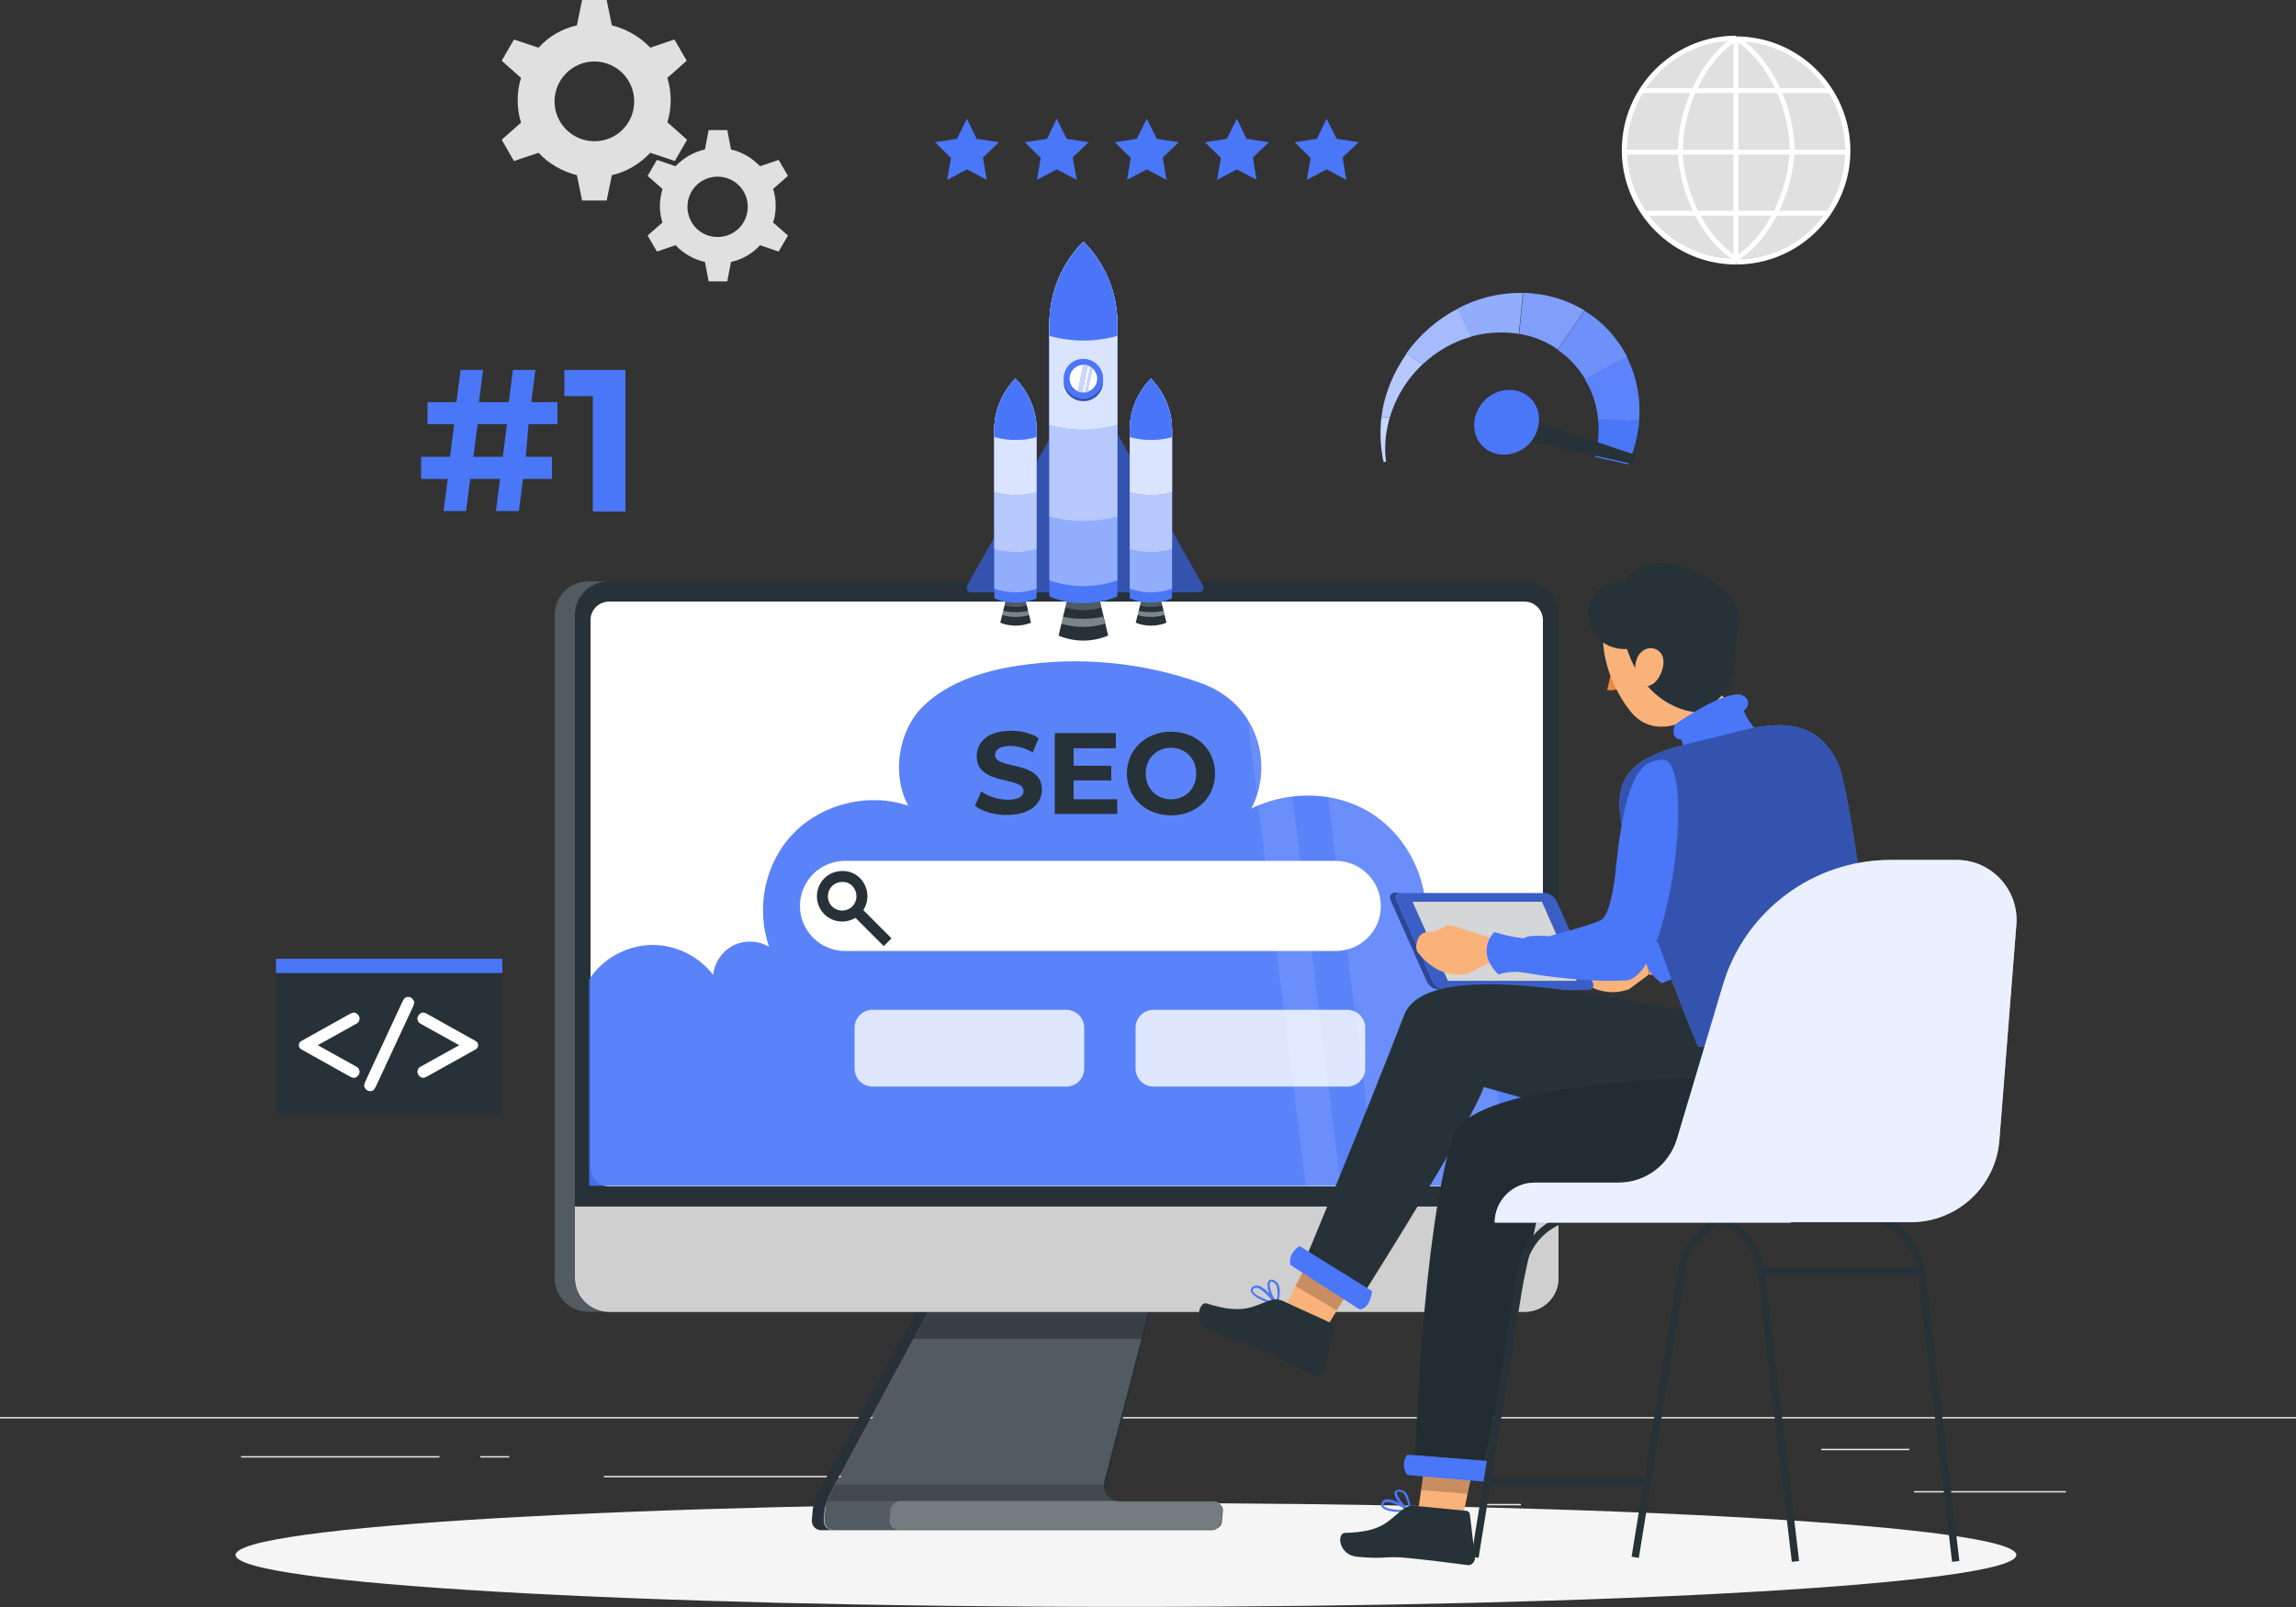 <svg xmlns="http://www.w3.org/2000/svg" width="627" height="439" viewBox="0 0 627 439" fill="none"><rect x="0" y="0" width="627" height="439" fill="#333333" stroke="none"/><g clip-path="url(#clip0_296_370)"><path d="M564.175 407.238H522.668V407.614H564.175V407.238Z" fill="#EBEBEB"></path><path d="M415.324 410.753H404.414V411.13H415.324V410.753Z" fill="#EBEBEB"></path><path d="M521.413 395.688H497.336V396.065H521.413V395.688Z" fill="#EBEBEB"></path><path d="M120.009 397.697H65.836V398.073H120.009V397.697Z" fill="#EBEBEB"></path><path d="M139.068 397.697H131.168V398.073H139.068V397.697Z" fill="#EBEBEB"></path><path d="M282.4 403.095H164.9V403.472H282.4V403.095Z" fill="#EBEBEB"></path><path d="M627 387.026H0V387.402H627V387.026Z" fill="#EBEBEB"></path><path d="M325.413 252.319C325.413 255.332 323.031 257.717 320.021 257.717C317.012 257.717 314.629 255.332 314.629 252.319C314.629 249.306 317.012 246.92 320.021 246.92C323.031 246.795 325.413 249.306 325.413 252.319Z" stroke="#263238" stroke-width="3" stroke-miterlimit="10"></path><path d="M323.783 256.21L332.436 264.873" stroke="#263238" stroke-width="3" stroke-miterlimit="10"></path><path d="M504.099 45.924C506.798 29.278 495.506 13.593 478.879 10.892C462.251 8.19 446.585 19.494 443.886 36.141C441.188 52.787 452.479 68.471 469.106 71.173C485.734 73.874 501.401 62.57 504.099 45.924Z" fill="#E0E0E0"></path><path d="M474.1 72.24C456.919 72.24 442.889 58.194 442.889 40.993C442.889 23.792 456.919 9.746 474.1 9.746V11.069C457.63 11.069 444.312 24.402 444.312 40.891C444.312 57.38 457.63 70.713 474.1 70.713V72.24Z" fill="white"></path><path d="M474.102 72.24V70.917C490.572 70.917 503.89 57.584 503.89 41.095C503.89 24.606 490.572 11.273 474.102 11.273V9.95C491.283 9.95 505.313 23.995 505.313 41.197C505.313 58.194 491.283 72.24 474.102 72.24Z" fill="white"></path><path d="M490.062 40.993H488.74C488.74 30.917 483.657 17.38 473.795 11.069L474.507 9.95C484.673 16.464 490.062 30.509 490.062 40.993Z" fill="white"></path><path d="M474.507 71.222L473.795 70.103C483.555 63.792 488.74 50.255 488.74 40.179H490.062C490.062 50.56 484.673 64.606 474.507 71.222Z" fill="white"></path><path d="M459.562 40.993H458.24C458.24 30.509 463.629 16.464 473.795 9.848L474.507 10.967C464.645 17.38 459.562 30.917 459.562 40.993Z" fill="white"></path><path d="M473.694 71.222C463.527 64.708 458.139 50.662 458.139 40.179H459.46C459.46 50.255 464.544 63.792 474.405 70.103L473.694 71.222Z" fill="white"></path><path d="M474.712 10.459H473.391V71.528H474.712V10.459Z" fill="white"></path><path d="M499.922 24.097H448.275V25.42H499.922V24.097Z" fill="white"></path><path d="M504.498 40.891H443.6V42.214H504.498V40.891Z" fill="white"></path><path d="M499.211 57.583H448.988V58.907H499.211V57.583Z" fill="white"></path><path d="M183.157 27.379C183.157 25.242 182.852 23.206 182.242 21.272L187.528 16.59L184.173 10.789L177.565 13.028C174.82 10.076 171.16 7.939 167.093 6.921L165.67 0H158.96L157.537 6.921C153.47 7.837 149.81 9.975 147.065 13.028L140.355 10.789L137 16.59L142.287 21.272C141.677 23.206 141.372 25.242 141.372 27.379C141.372 29.517 141.677 31.552 142.287 33.486L137 38.168L140.355 43.97L147.065 41.73C149.81 44.682 153.47 46.82 157.537 47.837L158.96 54.759H165.67L167.093 47.837C171.16 46.921 174.82 44.682 177.565 41.73L184.275 43.97L187.63 38.168L182.242 33.384C182.852 31.451 183.157 29.415 183.157 27.379ZM162.315 38.575C156.317 38.575 151.437 33.69 151.437 27.685C151.437 21.68 156.317 16.794 162.315 16.794C168.313 16.794 173.193 21.68 173.193 27.685C173.193 33.791 168.313 38.575 162.315 38.575Z" fill="#E0E0E0"></path><path d="M211.825 56.184C211.825 54.555 211.621 53.028 211.113 51.603L215.18 48.041L212.638 43.664L207.555 45.395C205.42 43.156 202.675 41.527 199.625 40.815L198.608 35.522H193.525L192.508 40.815C189.357 41.527 186.612 43.156 184.477 45.395L179.393 43.664L176.852 48.041L180.918 51.603C180.512 53.028 180.207 54.657 180.207 56.184C180.207 57.812 180.41 59.339 180.918 60.764L176.852 64.326L179.393 68.703L184.477 66.972C186.612 69.212 189.357 70.84 192.508 71.553L193.525 76.845H198.608L199.625 71.553C202.776 70.84 205.521 69.212 207.555 66.972L212.638 68.703L215.18 64.326L211.113 60.764C211.621 59.339 211.825 57.812 211.825 56.184ZM195.965 64.733C191.39 64.733 187.73 61.069 187.73 56.489C187.73 51.909 191.39 48.245 195.965 48.245C200.54 48.245 204.2 51.909 204.2 56.489C204.2 61.069 200.54 64.733 195.965 64.733Z" fill="#E0E0E0"></path><path d="M261.319 37.924L264.064 32.428L266.707 37.924L272.807 38.84L268.435 43.013L269.452 49.12L264.064 46.27L258.675 49.12L259.692 43.115L255.32 38.84L261.319 37.924Z" fill="#4A76F8"></path><path d="M285.922 37.924L288.566 32.428L291.311 37.924L297.309 38.84L292.937 43.013L294.056 49.12L288.566 46.27L283.177 49.12L284.194 43.115L279.822 38.84L285.922 37.924Z" fill="#4A76F8"></path><path d="M310.424 37.924L313.169 32.428L315.914 37.924L321.912 38.84L317.541 43.013L318.557 49.12L313.169 46.27L307.781 49.12L308.797 43.115L304.426 38.84L310.424 37.924Z" fill="#4A76F8"></path><path d="M335.026 37.924L337.771 32.428L340.414 37.924L346.514 38.84L342.142 43.013L343.159 49.12L337.771 46.27L332.382 49.12L333.399 43.115L329.027 38.84L335.026 37.924Z" fill="#4A76F8"></path><path d="M359.631 37.924L362.275 32.428L365.02 37.924L371.018 38.84L366.646 43.013L367.663 49.12L362.275 46.27L356.886 49.12L357.903 43.115L353.531 38.84L359.631 37.924Z" fill="#4A76F8"></path><path d="M307.481 438.875C441.769 438.875 550.631 432.523 550.631 424.688C550.631 416.853 441.769 410.502 307.481 410.502C173.192 410.502 64.33 416.853 64.33 424.688C64.33 432.523 173.192 438.875 307.481 438.875Z" fill="#F5F5F5"></path><path d="M225.343 412.259L225.092 415.147C225.092 415.524 225.092 415.9 225.217 416.151C225.217 416.277 225.343 416.402 225.468 416.653C225.593 416.904 225.593 416.904 225.719 417.03C225.844 417.156 225.97 417.281 226.095 417.407C226.471 417.658 226.973 417.909 227.6 417.909H330.929C331.18 417.909 331.431 417.909 331.682 417.783C331.807 417.783 332.058 417.658 332.183 417.532C332.56 417.407 332.936 417.03 333.187 416.779C333.312 416.653 333.312 416.528 333.437 416.402C333.563 416.151 333.688 415.775 333.688 415.398L333.939 412.636C333.939 412.259 333.939 412.008 333.814 411.632C333.814 411.506 333.688 411.381 333.563 411.255C333.312 410.878 333.061 410.627 332.81 410.502C332.685 410.376 332.56 410.376 332.434 410.251C332.183 410.125 331.933 410.125 331.682 410.125H305.975C305.599 410.125 305.348 410.125 304.972 410C304.846 410 304.721 410 304.595 409.874C304.47 409.874 304.345 409.749 304.219 409.749C304.094 409.749 303.968 409.623 303.843 409.623C303.718 409.497 303.467 409.372 303.341 409.246C303.091 409.121 302.965 408.87 302.84 408.744C302.714 408.619 302.714 408.493 302.589 408.368C302.464 408.242 302.464 408.242 302.464 408.117V407.991C302.338 407.865 302.338 407.74 302.338 407.614C302.338 407.489 302.213 407.363 302.213 407.238C302.213 407.238 302.213 407.238 302.213 407.112V406.987C302.213 406.861 302.213 406.736 302.087 406.736C302.087 406.61 302.087 406.484 301.962 406.359C301.962 406.233 301.962 406.108 301.962 405.982C301.962 405.857 301.962 405.731 301.962 405.606V405.48C301.962 405.355 301.962 405.229 301.962 405.104C301.962 404.978 301.962 404.852 302.087 404.727L312.245 365.934L314.126 358.527L315.631 352.627H256.943L253.808 358.527L249.796 365.934L226.973 408.242C226.847 408.368 226.847 408.493 226.722 408.744C226.597 408.87 226.597 409.121 226.471 409.246C226.346 409.372 226.346 409.623 226.22 409.749C226.22 409.874 226.095 410 226.095 410.125C225.468 410.753 225.343 411.506 225.343 412.259Z" fill="#263238"></path><path opacity="0.2" d="M333.814 412.511L333.563 415.398C333.438 416.779 332.184 417.909 330.804 417.909H227.475C225.97 417.909 224.841 416.653 224.967 415.147L225.217 412.259C225.343 411.506 225.468 410.753 225.719 410C225.97 409.372 226.221 408.744 226.471 408.117L256.442 352.501H315.129L301.586 404.601C301.461 404.978 301.461 405.229 301.461 405.48C301.335 407.614 302.715 409.498 304.846 410C305.097 410.125 305.473 410.125 305.85 410.125H331.557C332.936 410.125 333.939 411.13 333.814 412.511Z" fill="white"></path><path d="M223.212 408.117L253.182 352.501H256.443L226.472 408.117C225.72 409.372 225.343 410.879 225.218 412.259L224.967 415.147C224.842 416.653 225.97 417.909 227.475 417.909H224.215C222.71 417.909 221.581 416.653 221.707 415.147L221.958 412.259C222.083 410.753 222.585 409.372 223.212 408.117Z" fill="#263238"></path><path opacity="0.3" d="M256.568 352.376H315.255L311.744 365.683H249.42L256.568 352.376Z" fill="black"></path><path d="M157 167.954V329.527V349.112C157 354.133 161.138 358.276 166.154 358.276H416.578C421.594 358.276 425.732 354.133 425.732 349.112V329.527V167.954C425.732 162.932 421.594 158.79 416.578 158.79H166.154C164.022 158.79 162.141 159.543 160.637 160.673C160.386 160.798 160.135 161.049 160.01 161.175C159.383 161.677 158.881 162.43 158.379 163.058C158.129 163.56 157.878 164.062 157.627 164.564C157.251 165.694 157 166.824 157 167.954Z" fill="#263238"></path><path d="M425.607 329.527V349.112C425.607 354.133 421.469 358.276 416.453 358.276H166.154C161.138 358.276 157 354.133 157 349.112V329.527H425.607Z" fill="white"></path><path opacity="0.6" d="M425.607 329.527V349.112C425.607 354.133 421.469 358.276 416.453 358.276H166.154C161.138 358.276 157 354.133 157 349.112V329.527H425.607Z" fill="#AFAFAF"></path><path d="M166.28 324.003H416.327C419.086 324.003 421.343 321.743 421.343 318.981V169.335C421.343 166.573 419.086 164.313 416.327 164.313H166.28C163.521 164.313 161.264 166.573 161.264 169.335V318.981C161.389 321.743 163.521 324.003 166.28 324.003Z" fill="white"></path><path d="M160.637 158.79H166.154C161.138 158.79 157 162.932 157 167.954V349.112C157 354.133 161.138 358.276 166.154 358.276H160.637C155.621 358.276 151.482 354.133 151.482 349.112V167.954C151.482 162.932 155.495 158.79 160.637 158.79Z" fill="#263238"></path><g opacity="0.2"><path d="M160.637 158.79H166.154C161.138 158.79 157 162.932 157 167.954V349.112C157 354.133 161.138 358.276 166.154 358.276H160.637C155.621 358.276 151.482 354.133 151.482 349.112V167.954C151.482 162.932 155.495 158.79 160.637 158.79Z" fill="white"></path></g><path opacity="0.9" d="M422.847 259.726C416.452 258.47 406.169 262.613 404.288 268.89C404.79 265.124 402.783 261.106 399.398 259.098C396.137 257.215 391.748 255.834 388.613 258.093C391.623 245.79 387.108 231.981 377.202 224.072C367.421 216.162 353.125 215.284 341.714 220.807C345.099 214.405 345.35 206.496 342.466 199.842C339.582 193.188 334.315 188.794 327.543 186.409C311.868 180.885 294.814 179.253 278.387 181.764C268.856 183.145 259.075 186.158 252.178 192.811C245.281 199.465 243.4 211.643 248.04 220.054C237.381 216.413 224.715 219.426 216.815 227.461C208.915 235.496 206.282 247.925 210.044 258.596C207.159 256.838 203.272 256.713 200.262 258.219C197.253 259.726 195.121 262.864 194.745 266.254C190.732 260.981 184.086 257.842 177.565 258.093C170.919 258.345 164.523 261.86 160.887 267.509V323.878H421.343L422.847 259.726Z" fill="#4A76F8"></path><path d="M364.787 259.726H230.735C223.963 259.726 218.445 254.202 218.445 247.422C218.445 240.643 223.963 235.119 230.735 235.119H364.787C371.559 235.119 377.076 240.643 377.076 247.422C377.202 254.076 371.684 259.726 364.787 259.726Z" fill="white"></path><path d="M235.374 244.786C235.374 247.799 232.992 250.184 229.982 250.184C226.972 250.184 224.59 247.799 224.59 244.786C224.59 241.773 226.972 239.388 229.982 239.388C232.992 239.262 235.374 241.773 235.374 244.786Z" stroke="#263238" stroke-width="3" stroke-miterlimit="10"></path><path d="M233.744 248.678L242.397 257.34" stroke="#263238" stroke-width="3" stroke-miterlimit="10"></path><g opacity="0.1"><path d="M336.697 164.313H346.228L366.166 324.003H356.636L336.697 164.313Z" fill="white"></path><path d="M375.948 324.003L356.01 164.313H392.125L412.064 324.003H375.948Z" fill="white"></path></g><path opacity="0.2" d="M243.15 412.511L242.899 415.147C242.774 416.528 243.777 417.783 245.282 417.783H330.805C332.184 417.783 333.438 416.653 333.563 415.272L333.814 412.511C333.94 411.13 332.936 410 331.557 410H305.85C305.474 410 305.223 410 304.847 409.874H245.909C244.529 410 243.275 411.13 243.15 412.511Z" fill="white"></path><path opacity="0.2" d="M225.719 410H304.846C302.714 409.623 301.335 407.74 301.46 405.48H228.101L225.719 410Z" fill="black"></path><path d="M266.223 220.054L267.978 216.162C269.859 217.543 272.618 218.422 275.251 218.422C278.261 218.422 279.515 217.418 279.515 216.037C279.515 211.894 266.724 214.781 266.724 206.496C266.724 202.729 269.734 199.591 276.004 199.591C278.763 199.591 281.647 200.219 283.653 201.599L282.023 205.491C280.017 204.361 277.885 203.734 275.878 203.734C272.869 203.734 271.74 204.864 271.74 206.245C271.74 210.262 284.531 207.5 284.531 215.66C284.531 219.301 281.521 222.565 275.126 222.565C271.615 222.691 268.104 221.561 266.223 220.054Z" fill="#263238"></path><path d="M305.097 218.171V222.314H288.043V200.219H304.721V204.361H293.184V209.132H303.467V213.149H293.184V218.297H305.097V218.171Z" fill="#263238"></path><path d="M307.73 211.266C307.73 204.738 312.872 199.842 319.769 199.842C326.666 199.842 331.807 204.613 331.807 211.266C331.807 217.92 326.666 222.691 319.769 222.691C312.872 222.691 307.73 217.794 307.73 211.266ZM326.666 211.266C326.666 207.123 323.656 204.236 319.769 204.236C315.881 204.236 312.872 207.123 312.872 211.266C312.872 215.409 315.881 218.297 319.769 218.297C323.782 218.297 326.666 215.409 326.666 211.266Z" fill="#263238"></path><path opacity="0.8" d="M291.179 296.761H238.26C235.626 296.761 233.369 294.626 233.369 291.864V280.691C233.369 278.055 235.501 275.795 238.26 275.795H291.179C293.812 275.795 296.069 277.929 296.069 280.691V291.864C296.069 294.626 293.812 296.761 291.179 296.761Z" fill="white"></path><path opacity="0.8" d="M367.923 296.761H315.004C312.37 296.761 310.113 294.626 310.113 291.864V280.691C310.113 278.055 312.245 275.795 315.004 275.795H367.923C370.556 275.795 372.813 277.929 372.813 280.691V291.864C372.813 294.626 370.556 296.761 367.923 296.761Z" fill="white"></path><path d="M264.126 159.906L295.226 104.667C295.727 103.788 296.981 103.788 297.357 104.667L328.457 159.906C328.958 160.784 328.331 161.789 327.328 161.789H265.13C264.252 161.789 263.75 160.784 264.126 159.906Z" fill="#4A76F8"></path><path opacity="0.3" d="M264.126 159.906L295.226 104.667C295.727 103.788 296.981 103.788 297.357 104.667L328.457 159.906C328.958 160.784 328.331 161.789 327.328 161.789H265.13C264.252 161.789 263.75 160.784 264.126 159.906Z" fill="black"></path><path d="M281.558 170.075L280.053 163.923H274.661L273.156 170.075C275.664 171.079 278.674 171.204 281.558 170.075Z" fill="#263238"></path><path opacity="0.2" d="M274.661 163.797C274.661 163.797 274.411 164.676 274.285 165.304C276.292 165.932 278.423 165.932 280.43 165.304L280.054 163.797H274.661Z" fill="white"></path><path opacity="0.4" d="M273.909 166.811C273.784 167.187 273.658 167.564 273.658 167.94C276.041 168.694 278.674 168.694 281.182 167.94L280.931 166.811C278.423 167.313 276.166 167.313 273.909 166.811Z" fill="white"></path><path d="M283.062 163.421C279.175 165.053 275.162 164.927 271.525 163.421V117.347C271.525 111.949 273.783 107.052 277.294 103.412C280.805 106.927 283.062 111.823 283.062 117.347V163.421Z" fill="#4A76F8"></path><path d="M271.525 117.347C271.525 117.347 271.525 156.139 271.525 160.784C275.162 162.04 279.175 162.165 283.062 160.784C283.062 156.139 283.062 117.347 283.062 117.347C283.062 111.949 280.805 107.052 277.294 103.412C273.783 107.052 271.525 111.949 271.525 117.347Z" fill="#4A76F8"></path><path opacity="0.4" d="M271.525 117.347C271.525 117.347 271.525 156.139 271.525 160.784C275.162 162.04 279.175 162.165 283.062 160.784C283.062 156.139 283.062 117.347 283.062 117.347C283.062 111.949 280.805 107.052 277.294 103.412C273.783 107.052 271.525 111.949 271.525 117.347Z" fill="white"></path><path d="M271.525 117.347C271.525 117.347 271.525 136.931 271.525 149.988C275.162 150.992 279.175 151.118 283.062 149.988C283.062 136.931 283.062 117.347 283.062 117.347C283.062 111.949 280.805 107.052 277.294 103.412C273.783 107.052 271.525 111.949 271.525 117.347Z" fill="#4A76F8"></path><path opacity="0.6" d="M271.525 117.347C271.525 117.347 271.525 136.931 271.525 149.988C275.162 150.992 279.175 151.118 283.062 149.988C283.062 136.931 283.062 117.347 283.062 117.347C283.062 111.949 280.805 107.052 277.294 103.412C273.783 107.052 271.525 111.949 271.525 117.347Z" fill="white"></path><path d="M271.525 117.347C271.525 117.347 271.525 125.256 271.525 134.421C275.162 135.425 279.175 135.55 283.062 134.421C283.062 125.256 283.062 117.347 283.062 117.347C283.062 111.949 280.805 107.052 277.294 103.412C273.783 107.052 271.525 111.949 271.525 117.347Z" fill="#4A76F8"></path><path opacity="0.8" d="M271.525 117.347C271.525 117.347 271.525 125.256 271.525 134.421C275.162 135.425 279.175 135.55 283.062 134.421C283.062 125.256 283.062 117.347 283.062 117.347C283.062 111.949 280.805 107.052 277.294 103.412C273.783 107.052 271.525 111.949 271.525 117.347Z" fill="white"></path><path d="M271.525 117.347C271.525 117.347 271.525 118.1 271.525 119.356C275.162 120.36 279.175 120.485 283.062 119.356C283.062 118.1 283.062 117.347 283.062 117.347C283.062 111.949 280.805 107.052 277.294 103.412C273.783 107.052 271.525 111.949 271.525 117.347Z" fill="#4A76F8"></path><path opacity="0.4" d="M271.525 117.347C271.525 117.347 271.525 118.1 271.525 119.356C275.162 120.36 279.175 120.485 283.062 119.356C283.062 118.1 283.062 117.347 283.062 117.347C283.062 111.949 280.805 107.052 277.294 103.412C273.783 107.052 271.525 111.949 271.525 117.347Z" fill="#4A76F8"></path><path d="M318.55 170.075L317.045 163.923H311.653L310.148 170.075C312.656 171.079 315.666 171.204 318.55 170.075Z" fill="#263238"></path><path opacity="0.2" d="M311.529 163.797C311.529 163.797 311.278 164.676 311.152 165.304C313.159 165.932 315.291 165.932 317.297 165.304L316.921 163.797H311.529Z" fill="white"></path><path opacity="0.4" d="M310.776 166.811C310.651 167.187 310.525 167.564 310.525 167.94C312.908 168.694 315.541 168.694 318.049 167.94L317.799 166.811C315.416 167.313 313.033 167.313 310.776 166.811Z" fill="white"></path><path d="M320.054 163.421C316.167 165.053 312.154 164.927 308.518 163.421V117.347C308.518 111.949 310.775 107.052 314.286 103.412C317.797 106.927 320.054 111.823 320.054 117.347V163.421Z" fill="#4A76F8"></path><path d="M308.518 117.347C308.518 117.347 308.518 156.139 308.518 160.784C312.154 162.04 316.167 162.165 320.054 160.784C320.054 156.139 320.054 117.347 320.054 117.347C320.054 111.949 317.797 107.052 314.286 103.412C310.775 107.052 308.518 111.949 308.518 117.347Z" fill="#4A76F8"></path><path opacity="0.4" d="M308.518 117.347C308.518 117.347 308.518 156.139 308.518 160.784C312.154 162.04 316.167 162.165 320.054 160.784C320.054 156.139 320.054 117.347 320.054 117.347C320.054 111.949 317.797 107.052 314.286 103.412C310.775 107.052 308.518 111.949 308.518 117.347Z" fill="white"></path><path d="M308.518 117.347C308.518 117.347 308.518 136.931 308.518 149.988C312.154 150.992 316.167 151.118 320.054 149.988C320.054 136.931 320.054 117.347 320.054 117.347C320.054 111.949 317.797 107.052 314.286 103.412C310.775 107.052 308.518 111.949 308.518 117.347Z" fill="#4A76F8"></path><path opacity="0.6" d="M308.518 117.347C308.518 117.347 308.518 136.931 308.518 149.988C312.154 150.992 316.167 151.118 320.054 149.988C320.054 136.931 320.054 117.347 320.054 117.347C320.054 111.949 317.797 107.052 314.286 103.412C310.775 107.052 308.518 111.949 308.518 117.347Z" fill="white"></path><path d="M308.518 117.347C308.518 117.347 308.518 125.256 308.518 134.421C312.154 135.425 316.167 135.55 320.054 134.421C320.054 125.256 320.054 117.347 320.054 117.347C320.054 111.949 317.797 107.052 314.286 103.412C310.775 107.052 308.518 111.949 308.518 117.347Z" fill="#4A76F8"></path><path opacity="0.8" d="M308.518 117.347C308.518 117.347 308.518 125.256 308.518 134.421C312.154 135.425 316.167 135.55 320.054 134.421C320.054 125.256 320.054 117.347 320.054 117.347C320.054 111.949 317.797 107.052 314.286 103.412C310.775 107.052 308.518 111.949 308.518 117.347Z" fill="white"></path><path d="M308.518 117.347C308.518 117.347 308.518 118.1 308.518 119.356C312.154 120.36 316.167 120.485 320.054 119.356C320.054 118.1 320.054 117.347 320.054 117.347C320.054 111.949 317.797 107.052 314.286 103.412C310.775 107.052 308.518 111.949 308.518 117.347Z" fill="#4A76F8"></path><path opacity="0.4" d="M308.518 117.347C308.518 117.347 308.518 118.1 308.518 119.356C312.154 120.36 316.167 120.485 320.054 119.356C320.054 118.1 320.054 117.347 320.054 117.347C320.054 111.949 317.797 107.052 314.286 103.412C310.775 107.052 308.518 111.949 308.518 117.347Z" fill="#4A76F8"></path><path d="M302.623 173.59L300.241 163.546H291.463L289.08 173.59C293.218 175.347 298.109 175.473 302.623 173.59Z" fill="#263238"></path><path opacity="0.2" d="M291.463 163.546C291.463 163.546 291.087 165.053 290.836 165.932C293.971 166.81 297.482 166.936 300.743 165.932L300.116 163.546H291.463Z" fill="white"></path><path opacity="0.4" d="M290.209 168.443C290.083 169.07 289.958 169.698 289.707 170.326C293.594 171.456 297.733 171.581 301.745 170.326L301.244 168.443C297.607 169.196 293.845 169.196 290.209 168.443Z" fill="white"></path><path d="M305.131 162.919C298.987 165.43 292.341 165.304 286.572 162.919V88.472C286.572 79.684 290.083 71.775 295.852 66C301.62 71.775 305.131 79.684 305.131 88.472V162.919Z" fill="#4A76F8"></path><path d="M286.572 88.472C286.572 88.472 286.572 150.992 286.572 158.525C292.466 160.533 298.861 160.659 305.131 158.525C305.131 150.992 305.131 88.472 305.131 88.472C305.131 79.684 301.62 71.775 295.852 66C290.083 71.775 286.572 79.81 286.572 88.472Z" fill="#4A76F8"></path><path opacity="0.4" d="M286.572 88.472C286.572 88.472 286.572 150.992 286.572 158.525C292.466 160.533 298.861 160.659 305.131 158.525C305.131 150.992 305.131 88.472 305.131 88.472C305.131 79.684 301.62 71.775 295.852 66C290.083 71.775 286.572 79.81 286.572 88.472Z" fill="white"></path><path d="M286.572 88.472C286.572 88.472 286.572 120.109 286.572 141.074C292.466 142.706 298.861 142.832 305.131 141.074C305.131 120.109 305.131 88.472 305.131 88.472C305.131 79.684 301.62 71.775 295.852 66C290.083 71.775 286.572 79.81 286.572 88.472Z" fill="#4A76F8"></path><path opacity="0.6" d="M286.572 88.472C286.572 88.472 286.572 120.109 286.572 141.074C292.466 142.706 298.861 142.832 305.131 141.074C305.131 120.109 305.131 88.472 305.131 88.472C305.131 79.684 301.62 71.775 295.852 66C290.083 71.775 286.572 79.81 286.572 88.472Z" fill="white"></path><path d="M286.572 88.472C286.572 88.472 286.572 101.277 286.572 116.091C292.466 117.723 298.861 117.849 305.131 116.091C305.131 101.403 305.131 88.472 305.131 88.472C305.131 79.684 301.62 71.775 295.852 66C290.083 71.775 286.572 79.81 286.572 88.472Z" fill="#4A76F8"></path><path opacity="0.8" d="M286.572 88.472C286.572 88.472 286.572 101.277 286.572 116.091C292.466 117.723 298.861 117.849 305.131 116.091C305.131 101.403 305.131 88.472 305.131 88.472C305.131 79.684 301.62 71.775 295.852 66C290.083 71.775 286.572 79.81 286.572 88.472Z" fill="white"></path><path d="M286.572 88.472C286.572 88.472 286.572 89.602 286.572 91.736C292.466 93.368 298.861 93.494 305.131 91.736C305.131 89.728 305.131 88.472 305.131 88.472C305.131 79.684 301.62 71.775 295.852 66C290.083 71.775 286.572 79.81 286.572 88.472Z" fill="#4A76F8"></path><path opacity="0.1" d="M286.572 88.472C286.572 88.472 286.572 89.602 286.572 91.736C292.466 93.368 298.861 93.494 305.131 91.736C305.131 89.728 305.131 88.472 305.131 88.472C305.131 79.684 301.62 71.775 295.852 66C290.083 71.775 286.572 79.81 286.572 88.472Z" fill="#4A76F8"></path><path d="M301.243 103.412C301.243 106.425 298.861 108.81 295.851 108.81C292.842 108.81 290.459 106.425 290.459 103.412C290.459 100.399 292.842 98.013 295.851 98.013C298.735 98.013 301.243 100.399 301.243 103.412Z" fill="#4A76F8"></path><path d="M295.851 108.81C292.967 108.81 290.71 106.55 290.459 103.788C290.459 103.914 290.459 104.039 290.459 104.165C290.459 107.178 292.842 109.563 295.851 109.563C298.861 109.563 301.243 107.178 301.243 104.165C301.243 104.039 301.243 103.914 301.243 103.788C300.993 106.55 298.61 108.81 295.851 108.81Z" fill="#4A76F8"></path><path opacity="0.3" d="M295.851 108.81C292.967 108.81 290.71 106.55 290.459 103.788C290.459 103.914 290.459 104.039 290.459 104.165C290.459 107.178 292.842 109.563 295.851 109.563C298.861 109.563 301.243 107.178 301.243 104.165C301.243 104.039 301.243 103.914 301.243 103.788C300.993 106.55 298.61 108.81 295.851 108.81Z" fill="black"></path><path d="M295.852 107.178C297.93 107.178 299.614 105.492 299.614 103.412C299.614 101.332 297.93 99.645 295.852 99.645C293.774 99.645 292.09 101.332 292.09 103.412C292.09 105.492 293.774 107.178 295.852 107.178Z" fill="white"></path><path d="M295.6 107.178L297.104 99.771C296.728 99.645 296.227 99.52 295.85 99.52L294.346 106.927C294.722 107.052 295.098 107.178 295.6 107.178Z" fill="#4A76F8"></path><path d="M296.979 107.052L298.358 100.65C298.233 100.524 297.982 100.399 297.731 100.273L296.227 107.303C296.603 107.178 296.854 107.052 296.979 107.052Z" fill="#4A76F8"></path><g opacity="0.7"><path d="M295.6 107.178L297.104 99.771C296.728 99.645 296.227 99.52 295.85 99.52L294.346 106.927C294.722 107.052 295.098 107.178 295.6 107.178Z" fill="white"></path><path d="M296.979 107.052L298.358 100.65C298.233 100.524 297.982 100.399 297.731 100.273L296.227 107.303C296.603 107.178 296.854 107.052 296.979 107.052Z" fill="white"></path></g><path d="M433.383 260.102L431.878 260.353C430.624 260.604 429.621 261.734 429.37 262.99L429.244 263.994C429.119 264.998 429.495 266.003 430.248 266.756C432.63 268.89 438.148 272.657 444.919 270.146L450.312 266.128L449.434 258.847L438.148 257.215C437.521 257.215 436.768 257.466 436.267 257.968L433.383 260.102Z" fill="#FAB27B"></path><path d="M450.436 266.254L465.484 265.501L463.102 257.34L449.559 258.972L450.436 266.254Z" fill="#FAB27B"></path><path d="M459.467 257.34C458.965 258.345 458.589 259.6 458.84 261.107C459.09 262.488 459.717 265.124 461.222 266.756C458.714 266.756 456.206 267.384 453.949 268.514H453.824C446.049 263.115 450.563 256.838 450.563 256.838L451.065 256.964C453.824 257.466 456.582 257.592 459.467 257.34Z" fill="#4A76F8"></path><path d="M490.188 264.12C476.269 267.384 458.963 267.007 458.963 267.007C458.336 266.003 458.211 264.873 458.211 263.869C458.336 261.483 458.713 258.596 459.465 257.466C460.343 256.21 466.362 255.708 466.362 255.708C466.362 255.708 478.024 250.31 480.156 248.552C482.288 246.795 482.288 238.509 481.912 233.111C479.654 203.859 484.796 201.725 489.436 200.344C499.091 197.457 502.477 261.232 490.188 264.12Z" fill="#4A76F8"></path><path d="M394.633 270.397H433.633C434.887 270.397 435.514 269.392 434.887 268.137L425.105 246.167C424.604 244.912 423.099 243.907 421.845 243.907H382.846C381.592 243.907 380.965 244.912 381.592 246.167L391.373 268.137C391.875 269.392 393.379 270.397 394.633 270.397Z" fill="#4A76F8"></path><path opacity="0.2" d="M394.633 270.397H433.633C434.887 270.397 435.514 269.392 434.887 268.137L425.105 246.167C424.604 244.912 423.099 243.907 421.845 243.907H382.846C381.592 243.907 380.965 244.912 381.592 246.167L391.373 268.137C391.875 269.392 393.379 270.397 394.633 270.397Z" fill="black"></path><path d="M381.09 243.782H382.72C381.466 243.782 380.839 244.786 381.466 246.042L391.247 268.011C391.749 269.267 393.254 270.271 394.508 270.271H392.877C391.623 270.271 390.119 269.267 389.617 268.011L379.836 246.042C379.209 244.786 379.836 243.782 381.09 243.782Z" fill="#4A76F8"></path><path opacity="0.4" d="M381.09 243.782H382.72C381.466 243.782 380.839 244.786 381.466 246.042L391.247 268.011C391.749 269.267 393.254 270.271 394.508 270.271H392.877C391.623 270.271 390.119 269.267 389.617 268.011L379.836 246.042C379.209 244.786 379.836 243.782 381.09 243.782Z" fill="black"></path><path d="M395.386 267.886H430.624L421.093 246.293H385.73L395.386 267.886Z" fill="#263238"></path><path opacity="0.8" d="M395.386 267.886H430.624L421.093 246.293H385.73L395.386 267.886Z" fill="white"></path><path d="M511.382 268.639C511.382 268.639 512.385 281.57 512.51 286.09C513.388 316.22 488.81 318.605 470.752 315.215L405.168 296.886C402.534 305.674 372.187 353.631 372.187 353.631L356.262 344.467C356.262 344.467 372.814 304.795 383.473 277.176C389.618 261.358 439.151 272.28 457.334 275.544C462.852 277.05 461.849 268.388 461.849 268.388L511.382 268.639Z" fill="#263238"></path><path d="M368.175 352.753L362.03 362.921L350.744 357.272L356.638 345.722L368.175 352.753Z" fill="#FAB27B"></path><path d="M344.724 355.138C343.219 354.51 341.839 353.506 341.589 352.627C341.463 352.125 341.714 351.623 342.216 351.372C342.592 351.121 342.968 350.995 343.47 351.121C345.727 351.497 348.862 355.766 348.987 356.017C349.113 356.142 349.113 356.268 348.987 356.393C348.862 356.519 348.736 356.519 348.611 356.519C347.232 356.142 345.978 355.766 344.724 355.138ZM343.846 351.874C343.72 351.748 343.47 351.748 343.219 351.748C342.968 351.623 342.717 351.748 342.466 351.874C342.09 352.125 342.09 352.376 342.09 352.502C342.341 353.506 345.351 355.012 347.733 355.64C346.73 354.259 345.351 352.878 343.846 351.874Z" fill="#4A76F8"></path><path d="M348.486 356.519C347.232 355.138 345.476 351.246 346.354 349.991C346.479 349.614 346.981 349.363 347.733 349.614C348.36 349.865 348.862 350.242 349.113 350.869C350.116 352.878 348.862 356.268 348.862 356.393C348.862 356.519 348.736 356.519 348.611 356.644C348.611 356.519 348.486 356.519 348.486 356.519ZM347.733 350.242L347.608 350.116C347.106 349.865 346.981 350.116 346.855 350.242C346.354 350.995 347.357 353.882 348.486 355.514C348.987 354.134 348.987 352.501 348.611 351.12C348.36 350.744 348.109 350.367 347.733 350.242Z" fill="#4A76F8"></path><path d="M350.493 355.389L363.66 361.415C364.161 361.666 364.412 362.168 364.287 362.67L361.779 374.471C361.528 375.476 360.525 376.229 359.522 375.978C359.396 375.978 359.271 375.852 359.145 375.852C354.38 373.593 350.367 371.458 344.474 368.696C337.451 365.558 338.831 367.19 330.68 363.549C325.664 361.415 327.419 355.263 329.551 356.017C339.708 359.155 341.965 356.77 347.232 355.012C348.361 354.761 349.49 354.887 350.493 355.389Z" fill="#263238"></path><path opacity="0.2" d="M365.04 357.9L368.175 352.753L356.638 345.722L353.754 351.246L365.04 357.9Z" fill="black"></path><path d="M374.695 352.627L354.882 340.324C354.882 340.324 351.747 342.081 352.374 345.471L371.309 357.649C371.435 357.649 374.068 357.523 374.695 352.627Z" fill="#4A76F8"></path><path d="M401.781 403.221L399.398 414.519L387.234 412.887L388.99 400.459L401.781 403.221Z" fill="#FAB27B"></path><path d="M380.965 412.887C379.335 412.762 377.704 412.259 377.328 411.506C377.077 411.13 377.203 410.502 377.454 410.125C377.704 409.749 378.081 409.623 378.457 409.498C380.714 409.121 384.852 412.134 385.103 412.259C385.228 412.385 385.228 412.511 385.228 412.636C385.228 412.762 385.103 412.887 384.978 412.887C383.598 413.013 382.344 413.013 380.965 412.887ZM379.209 410.251C378.958 410.251 378.833 410.251 378.582 410.251C378.331 410.251 378.081 410.376 377.955 410.627C377.704 411.004 377.704 411.13 377.83 411.255C378.331 412.134 381.592 412.511 383.974 412.385C382.595 411.381 380.965 410.627 379.209 410.251Z" fill="#4A76F8"></path><path d="M384.852 412.887H384.727C383.222 412.008 380.463 408.995 380.84 407.614C380.965 407.238 381.216 406.861 382.094 406.861C382.721 406.861 383.348 407.112 383.724 407.489C385.229 408.995 385.229 412.511 385.229 412.636C385.229 412.762 385.103 412.887 385.103 412.887C384.978 413.013 384.978 413.013 384.852 412.887ZM382.219 407.363H382.094C381.592 407.363 381.467 407.614 381.467 407.614C381.341 408.493 383.097 410.879 384.602 412.008C384.602 410.502 384.1 409.121 383.348 407.866C382.971 407.614 382.595 407.489 382.219 407.363Z" fill="#4A76F8"></path><path d="M386.357 411.255L400.402 412.636C400.903 412.636 401.405 413.138 401.405 413.64L402.784 425.316C402.91 426.32 402.157 427.325 401.154 427.45C401.029 427.45 400.903 427.45 400.778 427.45C395.762 426.822 391.247 426.195 384.977 425.567C377.579 424.814 379.334 425.944 370.682 425.19C365.415 424.688 365.039 418.662 367.296 418.662C377.579 418.411 378.958 415.398 383.222 412.134C384.225 411.381 385.354 411.13 386.357 411.255Z" fill="#263238"></path><path opacity="0.2" d="M387.986 406.987L400.777 407.991L401.78 403.221L388.99 400.459L387.986 406.987Z" fill="black"></path><path d="M405.418 398.827L405.042 400.208L386.357 398.701L386.483 397.32L405.418 398.827Z" fill="#263238"></path><path d="M406.17 404.727L401.53 404.35L388.488 403.221L384.35 402.844C382.218 400.208 384.225 397.32 384.225 397.32L386.607 397.446L405.543 398.952L406.922 399.078C408.302 403.472 406.17 404.727 406.17 404.727Z" fill="#4A76F8"></path><path d="M482.163 326.389C465.234 327.895 426.109 328.523 420.842 327.77L405.418 398.826L386.482 397.32C386.482 397.32 388.489 335.93 396.765 310.445C403.411 289.981 510.628 294.25 510.628 294.25L511.005 300.025C511.757 319.86 501.6 324.757 482.163 326.389Z" fill="#263238"></path><path opacity="0.1" d="M482.163 326.389C465.234 327.895 426.109 328.523 420.842 327.77L405.418 398.826L386.482 397.32C386.482 397.32 388.489 335.93 396.765 310.445C403.411 289.981 510.628 294.25 510.628 294.25L511.005 300.025C511.757 319.86 501.6 324.757 482.163 326.389Z" fill="black"></path><path d="M397.768 308.687L397.643 310.068C397.643 310.068 397.643 309.566 397.768 308.687Z" fill="#263238"></path><path d="M457.834 197.708L462.975 205.366L474.638 195.322L467.364 186.409L457.834 197.708Z" fill="#FAB27B"></path><path opacity="0.2" d="M460.342 201.349C462.599 198.084 461.596 192.812 461.596 192.812L459.59 195.448L457.834 197.708L460.342 201.349Z" fill="black"></path><path d="M437.77 181.011C438.021 181.764 438.648 182.266 439.15 182.015C439.651 181.889 439.902 181.011 439.651 180.383C439.4 179.63 438.773 179.127 438.272 179.379C437.77 179.504 437.519 180.257 437.77 181.011Z" fill="#263238"></path><path d="M440.531 181.262L438.9 188.418C438.9 188.418 441.283 189.045 443.666 187.162L440.531 181.262Z" fill="#ED893E"></path><path d="M437.019 175.863C437.144 175.738 437.27 175.738 437.395 175.863C438.398 176.24 439.401 176.24 440.279 175.612C440.405 175.487 440.655 175.487 440.906 175.738C441.032 175.863 441.032 176.24 440.781 176.366C439.652 177.119 438.273 177.244 437.019 176.742C436.768 176.617 436.643 176.365 436.768 176.24C436.893 175.989 437.019 175.863 437.019 175.863Z" fill="#263238"></path><path d="M465.61 168.08C469.372 177.747 471.253 181.764 468.62 188.92C463.478 197.457 451.816 202.604 445.17 194.193C439.151 186.66 434.009 172.097 441.533 163.811C446.925 157.911 456.08 157.283 461.848 162.556C463.478 164.188 464.732 166.071 465.61 168.08Z" fill="#FAB27B"></path><path d="M474.764 170.967C474.137 174.231 473.886 177.495 473.761 180.76C473.635 182.768 473.259 184.777 472.381 186.534C470.751 190.175 467.491 192.937 463.729 194.569C463.729 194.569 450.06 194.444 444.292 177.244C441.157 177.495 437.771 176.114 435.764 173.729C433.758 171.218 433.006 167.703 434.009 164.69C435.137 161.049 439.777 158.79 443.539 158.664C445.922 155.274 450.185 153.642 454.324 153.768C458.462 153.893 462.349 155.651 465.986 157.66C468.995 159.417 472.005 161.552 473.761 164.69C474.764 166.448 475.14 168.833 474.764 170.967Z" fill="#263238"></path><path d="M447.175 179.504C446.297 181.513 446.297 183.773 447.05 185.656C448.053 188.292 450.937 187.79 452.567 185.656C454.072 183.647 455.201 179.881 453.194 177.998C451.188 176.115 448.304 177.119 447.175 179.504Z" fill="#FAB27B"></path><path d="M474.764 189.673C471.002 189.799 465.485 192.435 458.086 197.457C457.208 198.084 456.958 199.214 457.083 200.219C457.208 201.223 458.212 202.227 459.089 201.851C459.591 203.106 459.967 204.487 460.469 205.743C462.601 204.362 465.359 203.734 467.617 202.73C471.379 201.223 475.266 200.093 479.028 198.963C478.025 197.331 476.645 195.825 476.144 193.942C477.022 193.69 477.523 192.435 477.272 191.556C477.272 190.677 475.768 189.673 474.764 189.673Z" fill="#4A76F8"></path><path d="M474.764 189.673C471.002 189.799 465.485 192.435 458.086 197.457C457.208 198.084 456.958 199.214 457.083 200.219C457.208 201.223 458.212 202.227 459.089 201.851C459.591 203.106 459.967 204.487 460.469 205.743C462.601 204.362 465.359 203.734 467.617 202.73C471.379 201.223 475.266 200.093 479.028 198.963C478.025 197.331 476.645 195.825 476.144 193.942C477.022 193.69 477.523 192.435 477.272 191.556C477.272 190.677 475.768 189.673 474.764 189.673Z" fill="#4A76F8"></path><path d="M463.729 285.838C463.729 285.838 451.314 256.838 443.414 227.336C437.646 205.617 454.199 205.24 474.263 199.842C490.188 195.574 496.96 199.34 501.474 207.5C505.989 215.535 513.387 283.83 513.387 283.83L463.729 285.838Z" fill="#4A76F8"></path><path d="M463.729 285.838C463.729 285.838 451.314 256.838 443.414 227.336C437.646 205.617 454.199 205.24 474.263 199.842C490.188 195.574 496.96 199.34 501.474 207.5C505.989 215.535 513.387 283.83 513.387 283.83L463.729 285.838Z" fill="#4A76F8"></path><path opacity="0.3" d="M463.729 285.838C463.729 285.838 451.314 256.838 443.414 227.336C437.646 205.617 454.199 205.24 474.263 199.842C490.188 195.574 496.96 199.34 501.474 207.5C505.989 215.535 513.387 283.83 513.387 283.83L463.729 285.838Z" fill="black"></path><path d="M391.248 254.578H389.869C388.615 254.578 387.486 255.457 387.11 256.713L386.859 257.591C386.609 258.596 386.734 259.6 387.361 260.353C389.242 262.739 393.882 267.258 400.653 266.003L406.422 263.115L406.798 256.085L396.515 252.695C395.888 252.57 395.261 252.695 394.634 253.072L391.248 254.578Z" fill="#FAB27B"></path><path d="M406.422 263.115L420.592 264.873L419.84 256.838L406.798 256.085L406.422 263.115Z" fill="#FAB27B"></path><path d="M416.328 256.336C415.701 257.215 415.074 258.345 415.074 259.851C415.074 261.232 415.199 263.743 416.453 265.626C414.07 265.249 411.562 265.375 409.305 266.128H409.18C402.659 259.726 408.051 254.578 408.051 254.578L408.553 254.704C410.935 255.457 413.569 255.959 416.328 256.336Z" fill="#4A76F8"></path><path d="M444.042 267.76C430.374 268.514 414.072 265.249 414.072 265.249C413.695 264.12 413.695 263.115 413.946 262.111C414.448 259.977 415.2 257.215 416.203 256.21C417.332 255.206 422.975 255.708 422.975 255.708C422.975 255.708 434.888 252.57 437.145 251.314C439.528 250.059 440.782 242.275 441.283 237.002C444.042 209.132 449.309 207.877 453.823 207.5C463.479 206.496 456.206 267.133 444.042 267.76Z" fill="#4A76F8"></path><path d="M402.785 425.316L415.576 346.475C416.955 338.19 424.103 332.038 432.505 332.038H463.855C472.508 332.038 479.906 338.566 480.909 347.229L490.314 426.446" stroke="#263238" stroke-width="2" stroke-miterlimit="10"></path><path d="M446.549 425.316L459.34 346.475C460.719 338.19 467.867 332.038 476.269 332.038H507.619C516.271 332.038 523.67 338.566 524.673 347.229L534.078 426.446" stroke="#263238" stroke-width="2" stroke-miterlimit="10"></path><path d="M406.172 404.727H449.309" stroke="#263238" stroke-width="2" stroke-miterlimit="10"></path><path d="M480.91 347.103H525.427" stroke="#263238" stroke-width="2" stroke-miterlimit="10"></path><path d="M489.061 333.796H521.79C534.456 333.796 544.989 324.129 545.992 311.449L550.632 252.57C551.385 243.029 543.861 234.868 534.33 234.868H516.273C495.205 234.868 476.521 248.803 470.502 269.016L457.962 311.072C455.83 318.103 449.434 322.999 442.036 322.999H419.088C413.068 322.999 408.178 327.895 408.178 333.921H469.749H489.061V333.796Z" fill="#D1DDFF"></path><path opacity="0.7" d="M489.061 333.796H521.79C534.456 333.796 544.989 324.129 545.992 311.449L550.632 252.57C551.385 243.029 543.861 234.868 534.33 234.868H516.273C495.205 234.868 476.521 248.803 470.502 269.016L457.962 311.072C455.83 318.103 449.434 322.999 442.036 322.999H419.088C413.068 322.999 408.178 327.895 408.178 333.921H469.749H489.061V333.796Z" fill="#F6F8FE"></path><path d="M388.542 99.459C384.278 103.351 381.143 108.498 379.513 114.022H377.256C378.008 107.619 380.516 101.719 384.153 96.572L388.542 99.459Z" fill="#4A76F8"></path><path opacity="0.6" d="M388.542 99.459C384.278 103.351 381.143 108.498 379.513 114.022H377.256C378.008 107.619 380.516 101.719 384.153 96.572L388.542 99.459Z" fill="white"></path><path d="M401.834 91.927C396.818 93.308 392.304 95.944 388.542 99.459L384.027 96.572C387.664 91.424 392.555 87.156 398.198 84.268L401.834 91.927Z" fill="#4A76F8"></path><path opacity="0.5" d="M401.834 91.927C396.818 93.308 392.304 95.944 388.542 99.459L384.027 96.572C387.664 91.424 392.555 87.156 398.198 84.268L401.834 91.927Z" fill="white"></path><path d="M415.879 80L414.75 91.173C413.246 90.922 411.615 90.797 409.86 90.797C407.101 90.797 404.342 91.173 401.709 91.927L398.072 84.268C403.339 81.507 409.107 80 415.252 80C415.503 80 415.754 80 415.879 80Z" fill="#4A76F8"></path><path opacity="0.4" d="M415.879 80L414.75 91.173C413.246 90.922 411.615 90.797 409.86 90.797C407.101 90.797 404.342 91.173 401.709 91.927L398.072 84.268C403.339 81.507 409.107 80 415.252 80C415.503 80 415.754 80 415.879 80Z" fill="white"></path><path d="M432.682 84.771L425.409 95.442C422.399 93.308 418.762 91.801 414.875 91.173L416.004 80C422.148 80.126 427.917 81.883 432.682 84.771Z" fill="#4A76F8"></path><path opacity="0.3" d="M432.682 84.771L425.409 95.442C422.399 93.308 418.762 91.801 414.875 91.173L416.004 80C422.148 80.126 427.917 81.883 432.682 84.771Z" fill="white"></path><path d="M444.346 97.45L432.934 103.602C431.053 100.463 428.545 97.701 425.41 95.567L432.683 84.896C437.699 87.909 441.712 92.303 444.346 97.45Z" fill="#4A76F8"></path><path opacity="0.2" d="M444.346 97.45L432.934 103.602C431.053 100.463 428.545 97.701 425.41 95.567L432.683 84.896C437.699 87.909 441.712 92.303 444.346 97.45Z" fill="white"></path><path d="M447.606 114.901L436.445 114.775C436.069 110.632 434.815 106.866 432.809 103.602L444.22 97.45C446.853 102.598 448.107 108.498 447.606 114.901Z" fill="#4A76F8"></path><path opacity="0.1" d="M447.606 114.901L436.445 114.775C436.069 110.632 434.815 106.866 432.809 103.602L444.22 97.45C446.853 102.598 448.107 108.498 447.606 114.901Z" fill="white"></path><path d="M447.605 115.277V115.403C447.354 118.542 446.1 123.814 444.595 126.827L435.566 124.819L436.319 121.303C436.444 120.801 436.444 120.425 436.444 119.923V119.671C436.57 118.039 436.57 116.407 436.444 114.775L447.605 114.901C447.605 115.026 447.605 115.026 447.605 115.152C447.605 115.152 447.605 115.152 447.605 115.277Z" fill="#4A76F8"></path><path d="M378.51 126.074L377.883 126.2C377.632 125.321 377.507 124.442 377.381 123.563C377.005 120.927 376.88 118.165 377.13 115.277V115.152V115.026C377.13 114.65 377.256 114.273 377.256 114.022H379.513C379.011 115.78 378.635 117.663 378.384 119.546V119.671V119.797C378.259 120.927 378.259 122.057 378.259 123.187C378.259 124.191 378.384 125.195 378.51 126.074Z" fill="#4A76F8"></path><path opacity="0.7" d="M378.51 126.074L377.883 126.2C377.632 125.321 377.507 124.442 377.381 123.563C377.005 120.927 376.88 118.165 377.13 115.277V115.152V115.026C377.13 114.65 377.256 114.273 377.256 114.022H379.513C379.011 115.78 378.635 117.663 378.384 119.546V119.671V119.797C378.259 120.927 378.259 122.057 378.259 123.187C378.259 124.191 378.384 125.195 378.51 126.074Z" fill="white"></path><path d="M446.853 124.317L445.85 126.702L443.969 126.325L425.911 122.308L418.137 120.55C418.638 119.797 419.14 119.044 419.516 118.29C419.892 117.286 420.143 116.282 420.268 115.277L437.448 121.178L446.853 124.317Z" fill="#263238"></path><path d="M420.269 115.152C420.144 117.035 419.391 118.793 418.263 120.425L411.24 118.793L413.497 112.767L420.269 115.152Z" fill="#263238"></path><path d="M420.268 115.152C420.142 117.035 419.39 118.793 418.261 120.425C417.383 121.554 416.38 122.433 415.126 123.061C410.612 125.446 405.345 123.94 403.339 119.671C401.332 115.403 403.339 110.005 407.728 107.619C412.242 105.234 417.509 106.74 419.515 111.009C420.142 112.264 420.393 113.771 420.268 115.152Z" fill="#4A76F8"></path><path d="M143.583 124.768H150.731V130.794H142.831L141.702 139.582H135.432L136.561 130.794H128.41L127.281 139.582H121.137L122.265 130.794H114.992V124.768H122.892L124.021 115.854H116.748V109.828H124.648L125.777 101.04H131.921L130.793 109.828H138.944L140.072 101.04H146.217L145.088 109.828H152.236V115.854H144.336L143.583 124.768ZM137.313 124.768L138.442 115.854H130.416L129.288 124.768H137.313Z" fill="#4A76F8"></path><path d="M170.795 101.04V139.707H161.892V108.196H154.117V101.04H170.795Z" fill="#4A76F8"></path><path d="M137.187 261.86H75.365V304.419H137.187V261.86Z" fill="#263238"></path><path d="M137.187 261.86H75.365V265.752H137.187V261.86Z" fill="#4A76F8"></path><path d="M86.776 285.462L96.934 291.111C97.435 291.362 97.811 291.613 97.937 291.865C98.062 292.116 98.188 292.367 98.188 292.743C98.188 293.12 98.062 293.497 97.686 293.873C97.31 294.25 97.059 294.375 96.558 294.375C96.307 294.375 95.93 294.25 95.303 293.873L82.262 286.592C81.384 286.09 81.384 284.834 82.262 284.332L95.303 277.051C95.805 276.799 96.307 276.548 96.558 276.548C96.934 276.548 97.31 276.674 97.686 277.051C98.062 277.427 98.188 277.804 98.188 278.18C98.188 278.557 98.062 278.808 97.937 279.059C97.811 279.31 97.435 279.561 96.934 279.812L86.776 285.462Z" fill="white"></path><path d="M112.734 275.042L102.702 296.635C102.451 297.137 102.2 297.514 102.075 297.639C101.824 297.891 101.448 298.016 101.072 298.016C100.695 298.016 100.319 297.891 99.943 297.514C99.692 297.263 99.441 296.886 99.441 296.51C99.441 296.258 99.567 295.882 99.818 295.254L109.85 273.661C110.1 273.159 110.351 272.782 110.477 272.657C110.727 272.405 111.104 272.28 111.48 272.28C111.856 272.28 112.232 272.405 112.608 272.782C112.859 273.033 113.11 273.41 113.11 273.786C113.11 274.037 112.985 274.54 112.734 275.042Z" fill="white"></path><path d="M125.4 285.462L115.242 279.812C114.741 279.561 114.364 279.31 114.239 279.059C114.114 278.808 113.988 278.557 113.988 278.18C113.988 277.804 114.114 277.427 114.49 277.051C114.866 276.674 115.117 276.548 115.618 276.548C115.869 276.548 116.245 276.674 116.872 277.051L129.914 284.332C130.792 284.834 130.792 286.09 129.914 286.592L116.872 293.873C116.371 294.124 115.869 294.375 115.618 294.375C115.242 294.375 114.866 294.25 114.49 293.873C114.239 293.622 113.988 293.12 113.988 292.743C113.988 292.367 114.114 292.116 114.239 291.865C114.364 291.613 114.741 291.362 115.242 291.111L125.4 285.462Z" fill="white"></path></g><defs><clipPath id="clip0_296_370"><rect width="627" height="439" fill="white"></rect></clipPath></defs></svg>